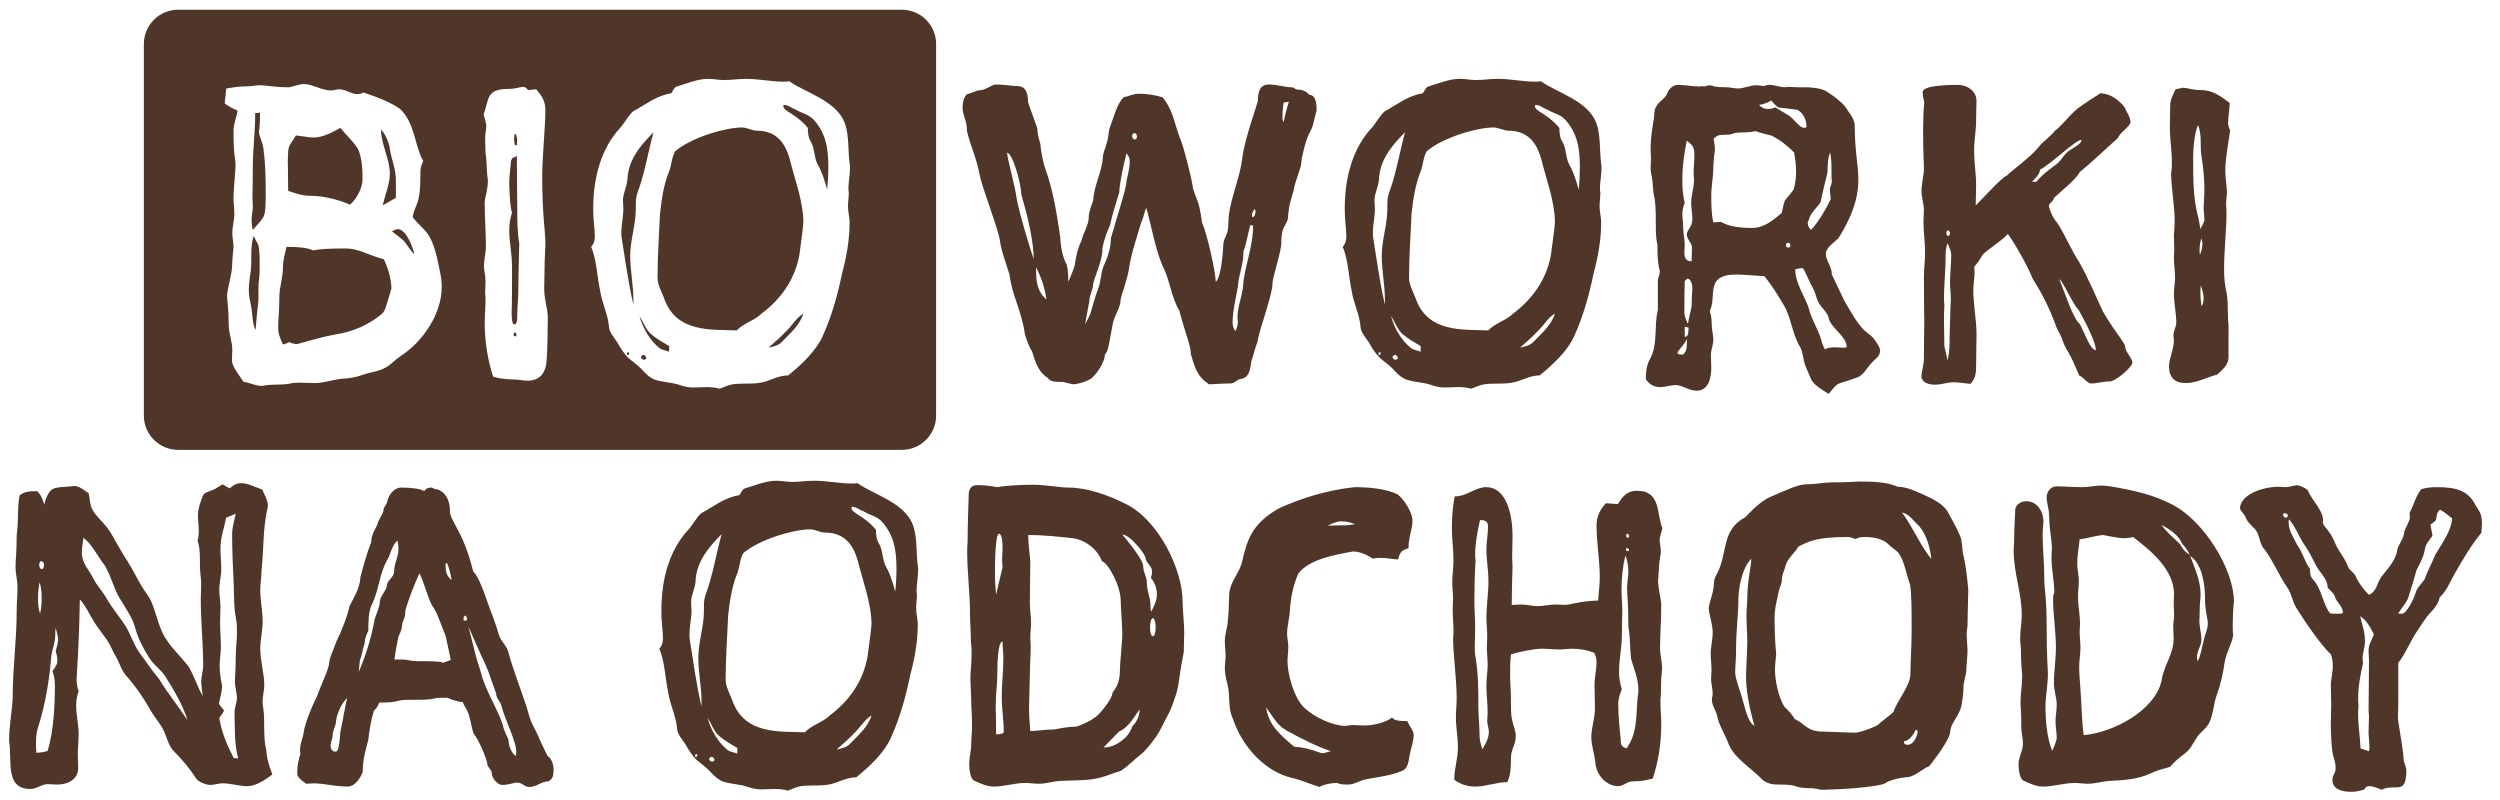 <?xml version="1.0" encoding="UTF-8"?>
<svg xmlns="http://www.w3.org/2000/svg" xmlns:xlink="http://www.w3.org/1999/xlink" width="500" zoomAndPan="magnify" viewBox="0 0 375 120" height="160" preserveAspectRatio="xMidYMid meet" version="1.0">
  <defs>
    <clipPath id="14af75461c">
      <path d="M 1.066 72 L 373 72 L 373 119 L 1.066 119 Z M 1.066 72 " clip-rule="nonzero"></path>
    </clipPath>
  </defs>
  <path fill="#503629" d="M 140.418 62.336 L 140.418 6.602 C 140.418 3.762 138.117 1.457 135.273 1.457 L 26.723 1.457 C 23.883 1.457 21.578 3.762 21.578 6.602 L 21.578 62.336 C 21.578 65.176 23.883 67.48 26.723 67.48 L 135.273 67.48 C 138.117 67.48 140.418 65.176 140.418 62.336 M 66.258 43.055 C 66.258 47.035 63.484 51.254 59.988 53.484 C 59.262 53.965 58.719 54.629 57.875 55.113 C 56.73 55.773 55.465 55.836 54.32 56.254 C 53.355 56.617 52.391 56.742 51.426 56.797 C 49.98 56.918 48.652 57.465 47.148 57.465 C 46.484 57.465 45.758 57.402 45.035 57.402 C 44.613 57.402 44.254 57.402 43.832 57.465 C 42.445 57.824 41.059 57.582 39.672 57.824 C 39.492 57.883 39.371 57.883 39.25 57.883 C 38.281 57.883 37.5 57.402 36.535 57.281 C 35.875 56.254 34.789 54.992 34.789 54.023 C 34.789 53.484 34.848 53.004 34.848 52.52 C 34.848 51.191 34.305 50.051 34.305 48.598 C 34.305 46.25 34.062 45.285 34.062 44.199 C 34.062 43.836 34.789 40.703 34.789 40.34 C 34.789 40.039 34.91 38.047 35.031 37.086 C 35.031 36.363 34.848 35.637 34.848 34.914 C 34.848 34.012 35.152 33.047 35.152 32.141 C 35.152 31.355 35.031 30.578 35.031 29.793 C 35.031 27.922 35.332 26.117 35.332 24.547 C 35.332 24.367 35.27 24.184 35.27 24.004 C 35.031 22.496 35.031 20.988 35.031 19.602 C 35.031 18.52 35.512 17.555 35.633 16.59 C 34.969 16.289 34.305 15.984 33.703 15.504 L 33.945 13.273 C 34.789 13.152 35.633 12.973 36.414 12.973 C 37.742 12.973 38.344 12.789 38.945 12.789 C 39.973 12.789 41.121 13.094 43.352 13.094 C 44.074 12.973 44.855 12.609 45.582 12.609 C 46.844 12.609 48.293 13.574 49.676 13.574 C 50.039 13.574 50.461 13.395 50.883 13.395 C 51.852 13.395 52.691 14.117 53.598 14.117 C 53.895 14.117 54.199 14.059 54.5 13.875 C 56.367 14.48 58.301 15.203 59.867 16.23 C 62.219 18.156 62.219 22.074 63.484 24.125 C 63.305 24.609 63.062 25.09 63.062 25.633 C 63.062 27.801 63.004 28.887 62.762 29.91 C 62.52 30.875 61.977 31.66 61.918 32.625 C 62.52 33.348 63.242 34.012 63.844 34.676 C 64.75 35.762 65.168 37.145 65.535 38.594 C 65.836 40.039 66.258 41.488 66.258 43.055 M 81.629 43.297 C 81.629 44.984 82.172 46.309 82.172 47.637 C 82.172 48.961 82.109 52.82 81.988 54.086 C 81.871 56.012 80.902 57.102 79.156 57.102 C 78.371 57.102 77.832 56.918 76.988 56.918 L 75.84 56.859 C 75.18 56.797 74.574 56.68 73.973 56.496 C 73.129 53.906 72.707 51.191 72.707 48.359 C 72.707 47.273 72.828 46.191 72.828 45.102 C 72.828 44.742 72.828 44.379 72.77 43.961 C 72.77 43.414 72.828 42.812 72.828 42.211 C 72.828 41.969 72.77 41.668 72.77 41.367 C 72.707 40.883 72.586 40.34 72.586 39.859 C 72.586 39.016 72.887 37.93 72.887 36.906 C 72.887 34.914 72.707 32.984 72.707 30.336 C 72.77 29.43 73.188 28.465 73.188 27.016 C 72.949 25.633 73.066 24.246 72.828 22.98 C 72.828 22.797 72.77 20.809 72.77 20.691 C 72.77 20.023 72.949 19.363 72.949 18.758 C 72.828 18.215 72.707 17.676 72.527 17.133 C 73.426 15.082 72.707 13.332 76.324 13.332 C 77.41 13.332 78.008 13.031 78.434 13.031 C 78.738 13.031 78.918 13.152 79.219 13.512 L 80.422 13.395 C 81.148 14.238 81.809 15.082 81.809 16.469 C 81.809 18.941 81.328 23.762 81.328 26.293 C 81.328 32.324 81.809 34.797 81.809 36.363 C 81.809 37.566 81.688 38.715 81.688 39.918 C 81.688 41.062 81.629 42.211 81.629 43.297 M 127.504 24.969 C 127.504 26.355 127.262 27.32 127.262 28.285 C 127.262 28.465 127.262 28.707 127.32 28.887 C 127.32 29.609 127.199 30.273 127.199 30.938 C 127.199 31.781 127.441 32.566 127.441 33.348 C 127.441 36 126.961 38.594 126.301 41.062 C 125.637 44.262 124.793 47.332 123.406 50.41 C 122.379 52.699 120.148 54.75 118.223 56.316 C 117.074 56.316 116.047 56.797 115.027 57.16 C 113.336 57.762 111.586 57.402 109.902 57.645 C 109.234 57.762 108.574 58.066 107.973 58.305 C 107.309 58.125 106.645 58.066 105.984 58.066 C 105.379 58.066 104.773 58.125 103.934 58.125 C 103.211 58.125 102.488 57.945 101.824 57.703 C 100.676 57.344 99.473 57.344 98.324 56.98 C 97.422 56.68 96.758 55.957 96.156 55.289 C 95.492 54.629 94.832 54.207 94.23 53.664 C 93.566 53.004 93.082 52.219 92.602 51.375 C 92.121 50.59 91.336 49.867 91.336 48.84 C 91.152 47.035 90.25 45.344 90.008 43.535 C 89.523 41.305 89.523 39.074 88.68 37.027 C 89.043 36.602 89.223 36.18 89.223 35.457 C 89.223 34.312 88.984 33.105 88.984 31.418 C 88.984 29.367 89.105 23.402 93.023 19.184 C 93.684 18.457 94.168 17.434 94.953 16.711 C 96.879 15.688 98.387 14.359 100.676 14 C 100.98 13.633 101.098 13.094 101.523 12.973 C 102.969 12.551 104.656 11.828 106.223 11.828 C 107.004 11.828 107.852 12.008 108.637 12.008 C 109.719 12.008 110.805 11.828 111.891 11.828 C 113.816 11.828 115.629 12.25 117.496 12.25 C 117.797 12.25 118.102 12.25 118.398 12.188 C 120.75 13.875 125.453 15.082 126.719 18.457 C 127.441 20.508 127.145 22.797 127.504 24.969 M 124.07 28.465 C 124.188 27.32 124.25 26.172 124.25 25.027 C 124.25 22.434 123.949 19.965 121.957 17.855 C 121.238 17.133 120.148 16.953 119.305 16.41 C 118.703 16.23 118.277 15.742 117.617 15.742 C 117.559 15.742 117.496 15.742 117.496 15.863 C 117.496 16.77 119.246 16.891 121.176 19.184 C 121.176 19.906 121.238 20.691 121.656 21.293 C 122.258 22.379 122.078 23.645 122.684 24.727 C 123.348 25.875 123.707 27.137 124.07 28.465 M 118.465 23.887 C 117.859 21.711 116.656 19.602 113.52 19.602 C 112.797 19.602 112.074 19.121 111.289 19.121 C 108.875 19.121 103.812 20.566 101.281 22.676 C 100.738 23.645 100.738 24.727 100.375 25.691 C 99.531 27.742 99.23 29.973 98.992 32.141 C 98.867 35.336 98.629 38.41 98.629 41.605 C 98.629 42.754 99.23 43.719 99.594 44.684 C 101.402 50.051 106.949 49.383 110.504 49.562 C 111.586 48.422 113.156 48.117 114.242 47.035 C 117.074 44.922 119.246 41.969 119.91 38.23 C 120.09 36.664 120.391 34.977 120.508 33.289 C 120.453 30.094 119.246 27.016 118.465 23.887 M 95.613 28.945 C 96.699 26.055 97.184 22.918 98.027 19.844 C 95.914 21.953 94.23 24.062 94.109 26.957 C 94.047 27.984 93.445 29.008 93.445 30.031 C 93.445 30.453 93.504 30.938 93.504 31.301 C 93.504 32.504 93.203 33.648 93.203 34.855 C 93.203 35.156 93.203 35.457 93.262 35.762 C 93.805 39.137 94.23 42.328 95.012 45.707 L 95.012 44.984 C 95.012 42.754 94.531 40.582 94.531 38.41 C 94.531 36.363 95.133 34.434 95.312 32.445 C 95.371 31.961 95.371 31.477 95.371 30.938 C 95.371 30.273 95.371 29.609 95.613 28.945 M 94.23 52.82 L 94.047 52.941 L 94.047 53.184 L 94.23 53.301 L 94.406 52.941 Z M 97.723 50.168 C 96.879 49.504 96.516 48.301 95.914 47.395 C 96.461 49.32 97.484 51.07 98.992 52.281 C 99.414 52.52 99.895 52.578 100.375 52.762 L 100.375 51.914 C 99.473 51.375 98.566 50.891 97.723 50.168 M 96.156 53.605 C 96.156 53.781 96.398 53.965 96.637 53.965 C 96.699 53.965 96.82 53.906 96.879 53.844 C 96.941 53.781 96.941 53.727 96.941 53.664 C 96.941 53.484 96.699 53.242 96.516 53.242 C 96.398 53.242 96.156 53.363 96.156 53.605 M 118.102 49.504 C 117.195 50.469 116.234 51.312 115.266 52.156 C 115.992 51.977 116.777 51.855 117.316 51.254 C 118.52 49.988 119.973 48.781 120.508 47.035 C 119.488 47.637 118.887 48.723 118.102 49.504 M 77.77 42.09 C 77.77 40.281 77.887 37.629 77.887 36.484 C 77.59 34.914 77.59 32.809 77.59 31.117 C 77.59 29.852 77.527 26.777 77.527 23.402 L 76.867 23.703 C 76.746 23.887 76.625 24.125 76.625 24.426 C 76.441 26.172 76.387 26.84 76.387 27.441 C 76.387 28.164 76.508 31.238 76.805 31.902 C 76.508 32.809 76.387 33.707 76.387 34.555 C 76.387 36.363 76.805 38.109 76.805 39.918 C 76.805 42.148 76.805 46.008 76.746 46.793 C 76.746 48.117 76.867 48.66 77.168 48.66 C 77.59 48.66 77.59 47.875 77.59 47.035 C 77.59 46.008 77.77 44.984 77.77 42.09 M 77.527 21.773 L 77.59 20.93 L 77.41 20.148 L 77.168 20.148 L 77.105 20.93 L 77.227 21.773 Z M 77.047 50.348 L 77.289 50.469 C 77.41 50.469 77.469 50.348 77.469 50.227 C 77.469 50.051 77.348 49.867 77.227 49.867 C 77.047 49.867 77.047 50.051 77.047 50.348 M 60.773 36.363 C 61.191 36.965 61.676 37.688 62.156 38.168 C 61.977 37.207 60.949 34.371 59.688 34.371 C 59.383 34.371 59.023 34.613 58.781 34.676 C 59.445 35.277 60.227 35.699 60.773 36.363 M 57.395 30.816 L 59.383 29.672 L 59.383 27.137 C 59.383 25.148 58.719 24.062 58.477 22.316 C 58.359 21.352 57.758 20.023 57.152 19.426 C 57.152 21.656 58.477 23.824 58.477 26.055 C 58.477 27.5 57.758 29.309 57.395 30.816 M 57.578 38.895 C 55.105 38.23 53.84 37.27 51.852 37.27 C 49.859 37.27 47.934 37.324 47.027 37.566 C 46 37.145 44.918 37.027 42.984 37.027 C 42.742 38.047 42.445 39.074 42.445 40.098 C 42.445 41.668 41.902 43.055 41.902 44.559 C 41.902 46.914 41.723 47.938 41.723 49.023 C 41.723 49.988 41.902 50.469 42.445 51.676 C 42.742 51.613 43.047 51.496 43.41 51.312 C 43.711 51.496 44.254 51.613 44.492 51.613 C 44.797 51.613 47.203 50.773 50.281 50.168 C 52.934 49.805 55.406 48.66 57.273 47.09 C 57.812 46.609 57.875 45.887 58.117 45.285 L 58.719 43.234 C 58.66 41.73 58.238 40.281 57.578 38.895 M 52.512 30.695 C 53.355 29.973 54.379 28.348 54.379 26.895 C 54.379 25.391 54.32 23.762 53.719 22.379 C 52.996 21.172 51.906 20.266 51.066 19.184 C 49.621 19.965 48.352 20.629 47.027 20.629 C 46.184 20.629 45.277 20.387 44.375 20.324 C 43.953 21.109 43.227 21.832 43.227 22.676 C 43.227 22.918 43.168 23.703 43.168 24.062 C 43.168 25.211 43.227 26.293 43.227 28.645 C 44.254 28.945 45.277 29.367 46.422 29.367 C 48.535 29.367 50.645 29.91 52.512 30.695 M 39.43 32.684 C 39.793 32.082 39.852 31.355 39.852 29.246 C 39.852 27.078 39.852 24.848 39.551 22.676 C 39.551 21.711 39.012 20.809 38.828 19.844 C 38.945 19.121 39.012 18.277 39.012 16.891 C 38.828 16.953 38.469 16.953 38.281 16.953 C 38.281 19.785 37.922 22.496 37.922 25.027 C 37.922 28.164 37.863 28.887 37.863 29.551 C 37.863 30.031 37.922 30.516 37.922 30.996 C 37.922 31.66 37.742 32.324 37.742 32.984 C 37.742 33.531 37.801 34.012 37.922 34.492 C 38.402 33.891 39.012 33.348 39.43 32.684 M 38.043 35.398 C 37.5 37.027 37.801 38.832 37.621 40.582 C 37.5 41.547 37.32 42.453 37.32 43.414 C 37.32 44.379 37.5 45.164 37.684 46.066 C 37.922 47.215 37.801 48.422 38.344 49.504 C 38.523 46.914 38.766 45.344 38.766 44.922 C 38.766 42.871 38.766 42.512 38.828 42.148 C 38.945 41.367 38.945 40.582 38.945 39.797 C 38.945 38.715 38.945 37.508 38.766 36.785 Z M 38.043 35.398 " fill-opacity="1" fill-rule="nonzero"></path>
  <g clip-path="url(#14af75461c)">
    <path fill="#503629" d="M 37.113 117.926 C 38.379 117.926 39.824 116.961 40.852 116.176 C 40.422 115.031 40.004 113.766 39.945 112.559 C 39.398 110.328 39.824 108.219 39.461 105.988 C 39.398 105.746 39.398 105.445 39.398 105.207 C 39.398 104.359 39.641 103.516 39.641 102.793 C 39.641 100.984 39.039 99.117 39.039 97.309 C 39.039 95.98 39.398 94.594 39.398 93.207 C 39.398 91.641 39.039 90.074 39.039 88.504 C 39.039 87.602 39.219 86.637 39.219 85.672 C 39.582 82.48 39.398 79.164 40.184 75.969 C 40.184 74.941 39.641 74.219 39.344 73.434 C 38.258 73.074 37.23 72.473 36.148 72.473 C 35.484 72.473 35 72.77 34.457 73.258 L 33.375 72.652 C 32.828 72.953 32.348 73.375 31.742 73.555 C 31.262 73.797 30.598 73.859 30.422 74.398 C 30.055 75.305 29.695 76.328 29.695 77.234 C 29.695 78.016 29.816 78.859 29.816 79.703 C 29.816 80.188 29.754 80.672 29.637 81.09 C 30.176 82.66 29.875 84.285 30.055 86.035 C 30.117 86.578 30.176 87.059 30.176 87.539 C 30.176 88.324 30.117 89.109 30.117 89.895 C 30.117 93.207 30.477 96.523 30.477 99.84 C 30.477 100.625 30.176 101.469 30.176 102.312 C 30.238 103.035 30.297 103.758 30.422 104.422 C 29.512 102.855 28.973 100.926 28.129 99.777 C 27.039 98.395 25.656 97.129 24.754 95.621 C 23.484 93.508 23.305 90.797 22.039 89.109 C 21.375 88.207 20.832 87.242 20.293 86.215 C 19.629 84.891 18.723 83.625 17.941 82.238 C 17.336 81.273 16.855 80.188 16.129 79.223 C 15.41 78.258 14.441 77.473 13.902 76.508 C 13.48 75.785 13.48 74.82 13.297 73.98 C 12.633 73.555 11.91 72.891 11.129 72.891 C 10.043 73.074 8.293 72.953 7.691 73.496 C 7.152 73.98 6.668 75.242 6.668 75.727 C 6.426 75.062 6.184 74.219 5.582 73.676 C 4.734 73.676 3.59 73.676 2.93 74.34 C 2.57 76.266 2.809 78.258 2.504 80.25 C 2.504 82.902 2.328 84.043 2.328 85.07 C 2.328 86.035 2.625 87.059 2.625 88.023 C 2.625 89.23 2.504 90.438 2.504 91.641 C 2.504 96.164 1.902 99.961 1.902 104.723 C 1.785 106.836 1.363 108.945 1.363 111.113 C 1.844 114.129 0.699 118.348 4.559 118.348 C 5.52 118.348 6.246 117.621 7.152 117.621 C 7.629 117.621 8.117 117.684 8.535 117.684 C 10.164 117.684 11.73 116.961 11.73 115.152 C 11.73 114.488 11.672 113.887 11.672 113.223 C 11.672 112.199 11.793 111.172 11.793 110.148 C 11.793 108.699 11.426 107.254 11.426 105.809 C 11.426 105.086 11.547 104.359 11.793 103.699 C 11.613 103.156 11.492 102.555 11.492 102.008 C 11.492 101.047 11.852 97.609 11.973 89.895 C 12.938 90.977 13.418 92.184 14.141 93.332 C 14.684 94.176 15.352 95.016 15.953 95.863 C 16.551 96.703 16.855 97.609 17.398 98.516 C 17.941 99.418 18.184 100.562 19.023 101.469 C 20.414 103.035 21.555 104.723 22.578 106.531 C 23.184 107.617 24.027 108.52 24.57 109.605 C 25.051 110.691 25.293 111.898 26.137 112.742 C 27.344 113.945 28.43 115.27 29.391 116.719 C 29.695 117.32 31.023 117.742 31.5 117.742 C 32.164 117.742 32.77 117.5 33.375 117.5 C 34.637 117.5 35.906 117.926 37.113 117.926 M 35.059 113.707 C 34.035 111.715 33.254 109.906 32.891 107.676 C 33.133 107.316 33.434 107.016 33.609 106.59 L 32.828 105.566 C 33.012 104.605 33.312 103.758 33.312 102.793 C 33.312 102.734 33.254 102.672 33.254 102.613 C 33.07 101.648 32.949 100.746 32.949 99.84 C 32.949 98.934 33.133 97.969 33.133 97.066 C 33.133 95.801 33.012 94.535 33.012 93.27 C 33.012 92.547 33.07 91.762 33.07 91.039 C 33.07 90.195 32.891 89.352 32.891 88.445 C 32.891 87.422 33.191 86.395 33.191 85.371 C 33.191 84.41 33.07 83.383 33.07 82.418 C 33.07 80.488 33.609 79.344 33.918 77.656 C 34.336 77.473 34.883 77.293 35.363 77.051 C 35.121 78.137 34.82 79.102 34.82 80.188 C 34.82 82.66 34.938 85.254 35.059 87.723 C 35.121 89.41 35.059 91.16 35.422 92.906 C 35.543 93.633 35.543 94.293 35.543 95.016 C 35.543 96.164 35.363 97.246 35.363 98.395 C 35.363 100.441 35.242 101.348 35.242 102.25 C 35.242 103.098 35.543 104 35.543 104.66 C 35.543 105.387 35.18 106.109 35.18 106.836 C 35.242 109.121 35.121 111.477 35.723 113.766 Z M 24.809 101.469 C 26.078 103.516 27.406 105.688 28.129 108.039 C 26.742 105.93 25.113 103.938 23.848 101.828 C 22.766 100.562 21.98 99.297 21.012 98.031 C 20.109 96.824 19.688 95.379 18.965 94.113 C 17.996 92.547 16.793 91.223 15.887 89.594 C 15.289 88.566 14.441 87.723 13.961 86.699 C 13.297 85.371 12.273 84.527 12.273 82.84 C 12.273 82.117 12.453 81.395 12.512 80.672 C 13.777 81.574 14.625 83.441 15.766 84.891 C 16.672 86.457 17.039 88.207 17.941 89.715 C 19.023 91.52 19.871 92.668 20.293 94.23 C 20.652 95.684 21.555 97.367 22.402 98.695 C 23.062 99.777 24.148 100.441 24.809 101.469 M 8.535 99.598 C 8.355 99.961 8.117 100.324 7.871 100.684 C 8.117 101.348 8.234 102.07 8.234 102.793 C 8.234 105.746 8.051 109.668 7.152 112.621 C 6.605 112.859 6.004 112.859 5.461 112.922 C 5.398 112.438 5.398 111.957 5.398 111.414 C 5.398 110.691 5.461 109.969 5.645 109.305 C 6.789 105.809 7.391 102.07 7.691 98.516 C 7.812 97.367 8.293 96.406 8.293 95.258 C 8.293 94.898 8.293 94.535 8.355 94.176 C 8.477 94.777 8.719 95.379 8.719 95.98 C 8.719 96.223 8.535 97.129 8.355 97.609 C 8.477 98.094 8.598 98.574 8.598 98.996 C 8.598 99.238 8.598 99.418 8.535 99.598 M 5.941 87.363 C 6.246 88.266 6.246 89.23 6.246 90.133 C 6.246 90.734 6.125 91.641 6.004 92 C 5.82 91.582 5.703 90.617 5.703 89.895 C 5.703 89.047 5.762 88.207 5.941 87.363 M 6.125 84.164 C 6.367 84.227 6.605 84.285 6.605 84.711 C 6.605 85.133 6.426 85.254 6.367 85.371 C 6.125 85.371 5.887 85.254 5.887 84.711 C 5.887 84.41 6.004 84.285 6.125 84.164 M 60.02 73.133 C 58.934 73.312 58.266 74.277 58.031 75.426 C 57.965 75.664 57.547 76.148 57.547 76.387 C 57.547 77.051 56.703 77.957 56.582 78.742 C 56.16 79.523 55.68 80.43 55.68 81.332 C 55.016 83.02 54.535 84.77 54.047 86.637 C 54.047 88.145 52.902 89.953 52.422 90.918 C 52.18 92.242 51.273 94.594 50.434 96.285 C 50.074 97.426 49.406 98.516 49.344 99.719 C 48.922 101.348 48.082 102.855 47.543 104.48 C 46.691 106.109 45.73 108.578 45.551 109.848 C 45.43 110.75 45.008 111.594 45.008 112.379 C 45.008 112.742 45.008 112.922 45.066 113.102 C 44.828 113.824 44.586 114.547 44.586 116.238 C 44.766 116.719 45.367 117.141 45.91 117.562 C 46.332 117.562 46.691 117.5 47.113 117.5 C 47.418 117.5 47.844 117.562 48.141 117.562 C 49.469 117.742 50.914 117.988 52.121 117.988 C 53.207 117.988 53.988 116.84 54.41 115.812 C 54.41 113.766 54.895 112.379 55.254 110.93 C 55.375 109.668 55.68 107.855 56.098 106.59 C 56.465 106.289 56.703 105.867 56.883 105.387 C 58.266 105.387 59.113 105.328 59.898 105.086 C 60.379 104.965 61.344 104.965 62.371 104.965 C 63.395 104.965 64.414 104.965 65.082 104.785 C 65.387 104.66 66.59 104.66 67.07 104.66 C 68.035 105.086 68.875 105.266 69.418 105.328 C 69.543 105.625 69.66 105.93 69.848 106.168 C 70.566 107.316 70.629 108.883 71.051 110.086 C 71.711 110.691 73.098 114.008 73.098 114.609 C 73.098 115.09 73.762 115.453 73.762 115.938 C 73.762 116.777 74.664 117.742 75.328 117.742 C 76.293 117.742 77.137 117.383 77.5 117.383 C 78.465 117.383 78.523 118.043 79.43 118.043 C 80.516 118.043 81.176 117.203 82.262 117.203 C 82.926 116.84 83.043 116.297 83.043 115.453 C 83.043 114.488 82.566 113.582 82.141 113.402 C 81.781 112.742 81.539 112.137 81.176 111.414 C 80.812 110.57 80.391 109.605 79.91 108.762 C 79.43 107.855 79.246 106.773 78.891 105.746 C 78.039 103.156 77.016 100.625 76.293 97.969 C 76.172 97.008 75.027 96.102 74.785 95.078 C 74.547 94.176 74.188 93.27 73.879 92.363 C 73.098 90.438 72.078 86.762 70.988 85.734 C 69.418 79.402 67.492 78.258 67.492 76.629 C 67.492 74.34 66.105 73.375 65.32 73.375 C 65.02 73.375 65.02 73.133 64.656 73.133 C 64.238 73.133 63.816 73.312 63.633 73.676 C 63.09 73.312 61.766 73.133 60.02 73.133 M 59.777 95.438 C 60.141 94.777 60.32 94.176 60.32 93.691 C 60.32 93.207 60.805 92.906 60.805 91.52 C 61.465 89.41 61.945 88.207 62.91 85.977 C 63.512 87.121 64.117 89.41 64.723 90.676 C 65.742 92.062 66.105 93.75 66.832 95.316 C 67.07 96.285 67.312 97.668 67.617 98.996 L 66.469 99.418 C 66.105 99.176 64.656 99.176 62.672 99.176 C 61.766 99.176 60.926 98.934 60.562 98.934 L 59.172 98.934 C 59.234 98.152 59.656 95.98 59.777 95.438 M 70.266 93.992 L 72.133 98.211 C 72.676 99.359 73.336 100.746 73.699 102.008 L 74.43 104.059 C 74.43 104.785 75.09 105.207 75.207 105.867 C 75.809 108.16 77.438 111.172 77.438 112.742 C 77.438 112.98 77.438 113.16 77.379 113.402 C 76.715 112.98 76.293 111.836 76.293 111.113 C 76.109 110.328 75.566 109.668 75.449 108.82 C 74.609 106.23 72.797 103.578 72.133 100.867 C 71.891 100.145 71.711 99.418 71.473 98.754 Z M 67.738 87 C 66.953 86.457 66.832 85.613 66.832 84.711 C 66.832 84.586 66.832 84.469 67.07 84.469 C 67.375 85.254 67.617 86.156 67.738 87 M 69.543 92.547 L 69.848 92.305 L 70.086 92.785 L 69.969 93.086 L 69.543 93.086 Z M 53.988 98.996 C 54.473 97.789 54.293 97.609 54.711 96.461 C 54.711 95.684 55.016 95.137 55.254 94.594 C 55.254 93.207 55.254 91.762 55.801 90.617 C 56.883 88.445 56.883 86.035 58.148 83.863 C 58.574 83.262 58.695 81.934 59.594 81.09 C 59.715 81.332 59.777 82.117 59.777 82.355 C 59.777 83.504 59.113 84.527 59.113 85.793 C 59.113 86.516 58.031 87.121 58.031 87.844 C 58.031 88.445 57.062 89.41 57.004 90.074 C 56.941 91.402 56.277 92.242 56.098 93.391 C 55.68 95.738 54.773 98.574 53.805 100.805 Z M 52.121 104.66 C 51.879 105.145 51.699 106.773 51.52 107.316 C 51.52 107.977 51.031 109.184 50.977 110.691 C 50.914 111.414 50.793 112.742 50.371 112.742 C 49.773 112.742 49.586 112.316 49.586 111.715 C 49.586 111.477 49.891 110.691 49.891 110.449 C 49.891 109.547 50.191 109.305 50.371 108.52 C 50.371 107.676 50.977 105.688 52.121 104.66 M 137.543 89.172 C 137.484 88.992 137.484 88.746 137.484 88.566 C 137.484 87.602 137.723 86.637 137.723 85.254 C 137.363 83.078 137.664 80.789 136.938 78.742 C 135.676 75.363 130.973 74.156 128.621 72.473 C 128.32 72.527 128.016 72.527 127.719 72.527 C 125.852 72.527 124.039 72.109 122.109 72.109 C 121.027 72.109 119.941 72.289 118.852 72.289 C 118.07 72.289 117.227 72.109 116.445 72.109 C 114.879 72.109 113.188 72.832 111.742 73.258 C 111.32 73.375 111.199 73.918 110.898 74.277 C 108.605 74.641 107.102 75.969 105.172 76.992 C 104.387 77.719 103.906 78.742 103.238 79.465 C 99.32 83.684 99.203 89.652 99.203 91.703 C 99.203 93.391 99.445 94.594 99.445 95.738 C 99.445 96.461 99.266 96.887 98.898 97.309 C 99.746 99.359 99.746 101.59 100.227 103.82 C 100.469 105.625 101.371 107.316 101.551 109.121 C 101.551 110.148 102.336 110.871 102.82 111.656 C 103.305 112.5 103.781 113.281 104.445 113.945 C 105.055 114.488 105.711 114.91 106.375 115.574 C 106.98 116.238 107.645 116.961 108.547 117.262 C 109.691 117.621 110.898 117.621 112.043 117.988 C 112.703 118.227 113.43 118.406 114.152 118.406 C 114.996 118.406 115.602 118.348 116.203 118.348 C 116.863 118.348 117.527 118.406 118.191 118.59 C 118.797 118.348 119.457 118.043 120.121 117.926 C 121.809 117.684 123.555 118.043 125.246 117.441 C 126.27 117.082 127.297 116.598 128.441 116.598 C 130.367 115.031 132.598 112.98 133.625 110.691 C 135.012 107.617 135.855 104.543 136.52 101.348 C 137.18 98.875 137.664 96.285 137.664 93.633 C 137.664 92.848 137.422 92.062 137.422 91.223 C 137.422 90.555 137.543 89.895 137.543 89.172 M 104.445 113.582 L 104.266 113.465 L 104.266 113.223 L 104.445 113.102 L 104.629 113.223 Z M 105.535 92.727 C 105.352 94.715 104.75 96.645 104.75 98.695 C 104.75 100.867 105.23 103.035 105.23 105.266 L 105.23 105.988 C 104.445 102.613 104.023 99.418 103.48 96.043 C 103.426 95.738 103.426 95.438 103.426 95.137 C 103.426 93.934 103.727 92.785 103.727 91.582 C 103.727 91.223 103.664 90.734 103.664 90.316 C 103.664 89.289 104.266 88.266 104.328 87.242 C 104.445 84.348 106.137 82.238 108.242 80.125 C 107.402 83.203 106.914 86.336 105.832 89.23 C 105.59 89.895 105.59 90.555 105.59 91.223 C 105.59 91.762 105.59 92.242 105.535 92.727 M 107.102 114.129 C 107.039 114.188 106.914 114.25 106.859 114.25 C 106.617 114.25 106.375 114.066 106.375 113.887 C 106.375 113.645 106.617 113.527 106.738 113.527 C 106.914 113.527 107.16 113.766 107.16 113.945 C 107.16 114.008 107.16 114.066 107.102 114.129 M 110.598 113.039 C 110.117 112.859 109.633 112.801 109.211 112.559 C 107.699 111.352 106.676 109.605 106.137 107.676 C 106.738 108.578 107.102 109.789 107.941 110.449 C 108.789 111.172 109.691 111.656 110.598 112.199 Z M 127.539 111.535 C 126.992 112.137 126.211 112.258 125.488 112.438 C 126.449 111.594 127.414 110.75 128.32 109.789 C 129.102 109.004 129.707 107.918 130.73 107.316 C 130.191 109.066 128.742 110.27 127.539 111.535 M 121.508 79.402 C 122.293 79.402 123.016 79.887 123.738 79.887 C 126.871 79.887 128.082 81.996 128.68 84.164 C 129.465 87.301 130.672 90.375 130.73 93.57 C 130.609 95.258 130.312 96.945 130.125 98.516 C 129.465 102.25 127.297 105.207 124.461 107.316 C 123.379 108.398 121.809 108.699 120.723 109.848 C 117.164 109.668 111.621 110.328 109.812 104.965 C 109.453 104 108.848 103.035 108.848 101.887 C 108.848 98.695 109.09 95.621 109.211 92.426 C 109.453 90.254 109.754 88.023 110.598 85.977 C 110.957 85.012 110.957 83.926 111.5 82.961 C 114.031 80.848 119.094 79.402 121.508 79.402 M 134.469 85.309 C 134.469 86.457 134.41 87.602 134.289 88.746 C 133.926 87.422 133.562 86.156 132.902 85.012 C 132.301 83.926 132.477 82.66 131.875 81.574 C 131.453 80.973 131.395 80.188 131.395 79.465 C 129.465 77.172 127.719 77.051 127.719 76.148 C 127.719 76.027 127.773 76.027 127.84 76.027 C 128.5 76.027 128.922 76.508 129.527 76.691 C 130.367 77.234 131.453 77.414 132.18 78.137 C 134.168 80.25 134.469 82.719 134.469 85.309 M 149.059 117.988 C 150.625 117.988 152.195 117.441 153.82 117.441 C 154.426 117.441 155.145 117.562 155.809 117.562 C 156.891 117.562 157.918 117.203 159.004 117.141 C 161.234 117.02 163.348 117.141 165.215 116.598 C 166.055 116.359 167.086 115.938 168.105 115.637 C 169.254 114.91 170.156 113.887 171.059 113.223 C 171.844 112.621 172.809 111.352 173.41 110.512 C 173.895 109.789 174.137 109.305 174.555 108.461 C 175.219 107.133 175.461 106.836 175.945 105.508 C 176.543 103.879 176.664 103.395 176.906 101.707 C 177.086 100.324 177.328 99.055 177.57 97.789 C 177.57 97.188 177.633 95.379 177.633 94.777 C 177.633 93.633 177.391 91.34 177.391 90.254 C 177.391 85.434 173.832 78.137 169.012 75.664 C 166.176 74.219 163.039 73.133 160.211 73.133 C 159.121 73.133 156.656 72.711 154.965 72.711 C 153.398 72.711 150.684 72.832 149.602 73.074 C 147.969 72.77 147.129 72.77 146.586 72.77 C 145.801 72.77 145.438 73.195 145.316 73.918 C 145.262 75.363 145.141 79.223 145.141 81.395 C 145.078 81.812 145.078 82.297 145.078 82.719 C 145.078 85.914 145.504 88.992 145.504 92.184 C 145.504 93.391 145.621 94.594 145.621 95.801 C 145.621 96.406 145.738 97.008 145.738 97.668 C 145.738 99.898 145.559 100.684 145.559 101.469 C 145.559 102.734 145.684 104.059 145.684 105.328 C 145.684 106.109 145.801 106.891 145.801 109.121 C 145.801 109.906 145.684 110.75 145.684 111.535 C 145.684 112.621 145.383 113.582 145.383 114.609 C 145.383 115.453 145.559 116.961 146.223 117.141 C 147.129 117.562 148.09 117.988 149.059 117.988 M 161.297 109.004 C 160.211 109.004 159.121 109.246 158.039 109.426 C 156.836 109.426 155.75 109.605 154.543 109.668 C 154.426 108.461 154.359 107.195 154.359 105.988 C 154.359 105.086 154.426 104.238 154.426 103.336 C 154.426 102.555 154.48 101.828 154.48 101.047 C 154.48 99.656 154.605 98.332 154.605 97.008 C 154.605 96.586 154.543 96.164 154.543 95.738 C 154.543 94.957 154.66 94.176 154.66 93.391 C 154.66 92.426 154.48 91.461 154.48 90.496 C 154.48 89.41 154.543 85.371 154.543 84.285 C 154.543 83.504 154.238 82.055 154.238 80.25 C 156.414 80.25 158.766 80.488 160.875 80.73 C 162.625 80.91 164.609 82.297 165.27 84.164 C 166.176 84.41 168.105 87.781 168.105 90.133 C 168.105 90.734 168.348 94.355 168.348 94.957 C 168.348 96.344 167.988 99.418 167.988 100.504 C 167.988 103.098 166.84 103.637 166.84 104.059 C 166.84 104.785 164.793 107.438 164.133 107.676 C 163.582 108.16 161.715 109.004 161.297 109.004 M 149.418 110.148 C 149.418 108.219 149.359 106.953 149.359 105.809 C 149.359 104.18 149.602 102.613 149.602 100.926 C 149.602 99.84 149.656 96.223 150.383 96.223 C 150.383 97.066 150.504 97.969 150.504 98.754 C 150.504 100.684 150.262 102.555 150.262 104.48 C 150.262 106.289 150.562 108.039 150.562 109.789 C 150.562 110.027 150.082 110.148 149.418 110.148 M 149.418 89.172 C 149.359 88.207 149.242 87.484 149.242 86.457 C 149.242 84.164 149.297 80.066 149.844 80.066 C 150.32 80.066 150.383 81.395 150.383 82.297 C 150.383 82.781 150.32 83.262 150.32 83.684 C 150.32 84.164 150.32 84.586 150.383 85.07 Z M 168.828 110.629 C 168.164 111.234 167.023 112.137 165.512 112.137 L 167.863 109.727 C 169.312 109.121 170.219 107.375 170.941 106.41 C 170.941 107.617 170.336 108.461 169.852 108.945 C 169.676 109.484 169.254 110.207 168.828 110.629 M 172.504 94.113 C 172.504 93.332 172.688 92.727 172.93 92.727 C 173.172 92.727 173.352 93.332 173.352 94.113 C 173.352 94.898 173.172 95.438 172.93 95.438 C 172.688 95.438 172.504 94.898 172.504 94.113 M 172.625 86.699 C 173.109 87.18 173.531 88.145 173.531 89.172 C 173.531 90.195 173.055 90.977 172.688 91.762 C 172.566 91.402 172.566 91.039 172.566 90.676 C 172.566 89.715 172.027 88.625 172.027 87.422 C 172.027 86.516 171.484 85.855 171.484 84.949 C 171.484 83.926 169.012 80.973 168.348 80.188 C 169.492 80.188 171.844 83.141 171.844 83.746 C 171.844 84.348 172.809 84.949 172.809 85.613 C 172.809 85.855 172.809 86.215 172.625 86.699 M 202.227 117.684 C 203.133 117.684 203.914 117.082 204.879 116.898 C 206.688 116.539 208.617 116.359 210.309 115.637 C 211.273 115.211 211.273 114.129 211.449 113.281 C 211.633 112.199 212.055 111.234 212.055 110.148 C 211.934 109.426 211.391 108.883 211.09 108.16 C 209.824 108.16 209.16 108.098 208.797 107.617 C 207.957 108.398 205.781 108.82 204.82 108.82 C 204.156 108.82 203.496 108.762 202.832 108.762 C 201.984 108.82 201.863 108.883 201.805 108.883 C 199.938 108.883 197.223 107.617 195.715 106.23 C 194.031 104.723 193.125 100.926 193.125 99.238 C 193.125 98.516 193.246 97.73 193.246 97.008 C 193.246 96.344 193.062 95.684 193.062 95.078 C 193.062 93.871 193.43 92.727 193.484 91.582 C 193.605 89.652 193.969 87.781 194.75 86.035 C 196.379 83.863 200.293 83.203 202.953 82.719 C 204.035 82.719 205.062 83.262 205.965 83.805 C 206.324 83.684 206.688 83.684 207.051 83.684 C 207.957 83.684 208.859 83.863 209.703 83.926 C 210 82.781 210.242 82.539 211.273 82.238 C 211.273 80.551 211.875 79.402 211.875 78.078 C 211.875 77.051 210.785 75.062 209.645 74.156 C 207.891 73.312 205.422 73.074 203.191 73.074 C 199.211 73.496 195.414 74.641 191.918 76.211 C 187.578 78.617 187.035 81.273 186.312 84.285 C 185.891 85.977 184.504 87.301 184.383 89.047 C 184.324 90.555 184.324 92 184.141 93.508 C 184.02 94.414 183.723 95.258 183.723 96.164 C 183.723 96.945 183.84 97.73 183.84 98.453 C 183.84 98.996 183.723 99.598 183.723 100.145 C 183.723 100.984 183.902 101.828 184.141 102.734 C 184.562 104.422 184.141 106.109 184.926 107.797 C 186.312 111.957 189.688 115.758 193.91 116.719 C 195.234 117.02 196.562 117.621 197.891 118.043 C 198.914 117.5 200.238 117.441 200.48 117.441 C 200.902 117.441 200.539 117.684 202.227 117.684 M 201.684 78.801 C 201.023 78.801 200.121 78.801 199.156 78.859 C 199.816 78.5 200.602 78.199 201.078 78.199 C 201.805 78.199 202.523 78.32 203.254 78.617 C 202.77 78.68 202.227 78.801 201.684 78.801 M 198.062 112.922 C 196.805 112.438 195.477 112.078 194.148 112.02 C 191.801 110.086 190.234 108.578 189.926 106.109 C 190.832 107.316 191.496 108.762 192.941 109.547 C 194.992 110.691 197.465 111.957 199.633 112.68 C 199.211 112.742 198.793 112.98 198.371 112.98 C 198.25 112.98 198.188 112.98 198.062 112.922 M 247.922 116.777 C 248.766 114.188 249.188 111.477 249.188 108.641 C 249.188 107.559 249.066 106.469 249.066 105.387 C 249.066 105.023 249.066 104.605 249.129 104.238 C 249.129 103.215 249.188 102.43 249.188 101.648 C 249.25 101.164 249.309 100.625 249.309 100.145 C 249.309 99.297 249.008 98.211 249.008 97.188 C 249.008 95.195 249.188 93.27 249.188 90.617 C 249.129 89.715 248.824 88.746 248.707 87.301 C 248.824 85.914 248.824 84.527 249.066 83.262 C 249.129 83.078 249.129 82.902 249.129 82.781 C 249.129 82.117 248.945 81.453 248.945 80.848 C 249.066 80.309 249.188 79.766 249.367 79.223 C 248.465 77.172 249.188 73.617 245.574 73.617 C 243.941 73.617 243.344 74.582 242.676 75.605 L 240.871 75.488 C 240.145 76.328 239.48 77.293 239.48 78.859 C 239.48 81.332 239.965 84.043 239.965 86.578 C 239.965 87.781 239.785 88.93 239.723 90.074 C 236.77 90.195 235.504 90.734 234.719 90.734 C 234.301 90.734 233.816 90.676 233.332 90.676 C 232.426 90.676 231.523 90.918 230.68 90.918 C 229.84 90.918 228.992 90.676 228.207 90.676 C 227.727 90.676 227.246 90.734 226.762 90.734 C 226.762 88.746 226.824 86.879 226.883 84.949 C 226.883 84.527 226.824 84.105 226.824 83.684 C 226.824 82.539 226.883 81.453 226.883 80.367 C 226.883 77.656 226.16 73.074 222.906 73.074 C 221.273 73.074 220.07 74.461 218.203 74.461 C 217.902 76.027 217.781 77.594 217.781 79.164 C 217.781 80.789 218.02 82.418 218.02 84.043 C 218.02 85.133 217.84 86.215 217.84 87.363 C 217.84 88.207 217.961 89.047 217.961 89.832 C 217.961 90.316 217.902 90.797 217.902 91.277 C 217.902 92.363 218.02 93.508 218.02 94.594 C 218.02 95.016 218.02 95.438 217.961 95.863 C 218.02 98.816 218.5 101.828 218.5 104.785 C 218.5 105.746 218.383 106.652 218.383 107.559 C 218.383 109.066 218.688 110.629 218.688 112.137 C 218.688 113.766 218.141 115.27 218.141 116.961 C 219.105 117.684 220.195 117.988 221.273 117.988 C 222.906 117.988 224.473 117.32 226.098 117.32 C 226.402 116.598 226.641 115.996 226.641 113.766 C 226.641 112.316 227.367 111.777 227.367 110.391 C 227.367 109.605 227.004 108.883 226.824 108.039 C 226.641 107.316 226.641 106.531 226.641 104.723 C 226.641 103.637 226.52 102.555 226.52 101.406 C 226.52 100.324 226.52 99.238 226.641 98.152 C 228.09 97.73 230.078 97.309 231.344 97.309 C 232.191 97.309 233.094 97.426 233.938 97.426 C 234.539 97.426 235.207 97.309 235.867 97.309 C 236.887 97.309 238.035 97.488 239.117 97.914 C 239.359 98.332 239.48 98.816 239.48 99.238 C 239.48 100.441 239.18 101.59 239.18 102.793 C 239.18 103.938 239.242 105.086 239.242 106.168 C 239.242 107.855 238.695 109.184 238.695 110.512 C 238.695 111.836 239.18 113.102 239.301 114.367 C 239.426 116.297 240.992 117.926 242.738 117.926 C 243.523 117.926 244.062 117.203 244.906 117.203 C 245.633 117.203 246.293 117.141 246.898 117.02 Z M 222.363 112.379 C 222.121 111.656 221.941 111.051 221.941 110.391 C 221.941 109.121 221.758 107.375 221.758 106.168 C 221.758 103.637 221.758 101.105 221.336 98.637 C 221.215 98.094 221.215 97.547 221.215 97.008 C 221.215 96.043 221.273 95.078 221.273 94.113 C 221.273 92.785 221.156 91.461 221.156 90.133 C 221.156 88.086 221.215 86.035 221.336 83.984 C 221.273 83.746 221.273 83.441 221.273 83.203 C 221.273 81.453 221.637 79.703 222 78.016 C 222.602 78.016 223.203 78.078 223.203 78.98 C 223.203 80.125 222.961 81.273 222.961 82.418 C 222.961 83.926 223.266 85.551 223.266 87.18 C 223.266 88.992 222.961 90.855 222.961 92.668 C 222.961 93.57 223.082 94.535 223.082 95.438 C 223.082 96.043 223.027 96.586 223.027 97.129 C 223.027 97.969 223.148 98.816 223.148 99.656 C 223.148 100.746 222.961 101.707 222.961 102.793 C 222.961 104.18 223.148 105.566 223.148 106.953 C 223.148 107.375 223.082 107.797 223.082 108.16 C 223.082 108.699 223.328 109.246 223.328 109.789 C 223.328 110.75 222.785 111.656 222.363 112.379 M 243.941 80.488 C 243.941 80.188 243.941 80.066 244.129 80.066 C 244.246 80.066 244.363 80.25 244.363 80.43 C 244.363 80.551 244.305 80.672 244.184 80.672 C 244.062 80.672 244.004 80.609 243.941 80.488 M 243.941 82.238 L 244.184 82.238 L 244.363 82.418 L 244.305 82.66 L 244.004 82.66 L 243.883 82.418 Z M 244.004 112.258 C 243.102 112.02 243.102 111.535 243.102 110.871 C 242.918 109.121 242.738 107.316 242.738 105.566 C 242.738 104.844 242.98 104.059 243.277 103.395 C 242.98 102.492 242.859 101.59 242.859 100.746 C 242.859 98.934 243.277 97.188 243.277 95.379 C 243.277 93.633 243.344 92.605 243.344 91.52 C 243.344 90.496 243.223 89.531 243.223 88.504 C 243.223 86.699 243.398 84.949 243.82 83.32 C 244.129 84.105 244.246 84.949 244.246 85.734 C 244.246 86.578 244.062 87.422 244.062 88.266 C 244.062 89.289 244.246 90.316 244.246 93.207 C 244.246 93.691 244.246 94.176 244.363 94.715 C 244.547 96.043 244.484 97.488 244.668 98.875 C 245.09 100.324 245.754 101.828 245.754 103.395 C 245.754 103.637 245.754 104.059 245.691 104.238 C 245.387 106.715 245.691 109.426 244.363 111.656 Z M 274.93 118.406 C 276.559 118.406 281.922 117.988 282.766 117.5 C 283.426 116.961 285.359 116.598 286.383 116.539 C 287.41 116.297 288.371 115.332 289.398 114.91 C 290.117 114.008 292.535 110.871 292.535 109.727 C 292.535 108.578 293.914 107.375 294.223 105.809 C 294.402 104.844 294.523 103.879 294.523 102.855 C 294.523 102.492 294.945 100.984 294.945 100.625 C 294.945 99.84 295.125 98.516 295.125 97.668 C 295.125 96.824 295.008 95.98 295.008 95.137 C 295.008 94.715 295.062 94.293 295.125 93.934 C 295.125 92.906 295.242 88.992 295.242 88.387 C 295.062 86.699 294.945 85.133 294.523 83.383 C 294.281 82.48 294.402 81.332 294.035 80.43 C 293.496 79.102 292.711 77.836 292.051 76.57 C 291.086 75.305 289.699 74.758 288.316 74.098 C 287.168 73.617 285.961 73.012 284.633 73.012 C 283.008 72.23 280.414 72.23 278.844 72.23 C 278.246 72.23 277.641 72.352 274.871 72.352 C 273.723 72.352 272.152 72.652 270.949 72.652 C 269.746 72.652 268.238 73.375 265.582 74.52 C 264.199 75.121 262.812 76.508 261.785 77.594 C 258.172 79.465 259.191 82.961 257.566 86.035 C 257.324 86.457 257.086 86.941 257.086 87.484 C 257.086 88.809 256.484 89.953 256.301 91.223 C 256.418 92.426 256.902 93.691 256.902 94.836 C 256.902 95.98 256.605 97.008 256.605 98.094 C 256.605 98.875 256.727 99.656 256.727 100.504 C 256.727 100.926 256.66 101.348 256.66 101.77 C 256.66 102.555 256.902 103.277 256.902 104.059 C 256.902 104.359 256.781 104.66 256.781 104.965 C 256.781 105.809 257.387 106.531 257.566 107.375 C 257.809 108.699 258.715 110.086 259.191 111.352 C 260.039 113.707 262.57 115.09 264.438 117.02 C 265.164 117.562 265.887 117.684 266.73 117.684 C 268.359 117.684 268.902 117.742 269.504 117.988 C 270.59 118.348 271.555 118.105 272.641 118.348 C 272.938 118.469 273.242 118.469 273.543 118.469 C 273.965 118.469 274.449 118.406 274.93 118.406 M 262.691 83.805 C 262.691 84.949 262.148 86.816 262.09 89.652 C 262.09 90.496 261.969 91.461 261.969 92.305 C 261.969 93.633 262.09 94.957 262.09 96.285 C 262.09 98.152 261.906 99.84 261.906 101.59 C 261.906 103.395 262.328 105.988 263.176 108.883 C 261.969 108.281 261.605 105.207 260.824 103.156 C 260.645 102.43 260.281 101.648 260.281 100.867 C 260.281 99.961 260.402 98.934 260.402 97.969 C 260.402 94.355 260.762 92.125 260.762 89.953 C 260.762 88.504 261.188 85.371 262.691 83.805 M 273.242 109.727 C 271.07 109.727 270.527 108.398 269.203 107.855 C 268.84 107.195 268.297 106.59 267.691 106.051 C 266.668 104.48 266.246 101.828 266.246 100.441 C 266.246 99.656 266.367 98.875 266.43 98.094 C 266.246 96.344 266.188 94.355 266.188 92.605 C 266.188 91.16 266.609 89.715 266.906 88.324 C 267.031 87.902 267.273 87.539 267.273 87.121 C 267.273 86.094 267.691 85.551 267.812 84.949 C 268.117 83.684 269.203 83.02 269.746 81.996 C 271.434 81.152 272.52 80.551 277.281 80.551 C 277.641 80.551 277.941 80.789 278.367 80.848 C 278.727 80.609 279.27 80.551 279.75 80.551 C 280.957 80.551 282.402 80.789 283.25 81.633 C 283.73 82.18 284.453 82.48 284.875 83.078 C 285.723 84.41 285.898 86.035 286.504 87.664 C 286.746 88.992 286.746 91.762 286.746 94.414 C 286.746 97.188 286.562 99.176 286.562 101.047 C 286.562 102.914 284.578 105.023 284.031 106.773 C 283.668 107.195 282.102 108.281 281.742 108.699 C 281.195 109.066 279.086 109.906 278.125 109.906 C 277.641 109.906 273.723 109.727 273.242 109.727 M 285.301 76.871 C 286.441 77.113 287.047 78.199 287.887 78.922 C 289.035 80.309 289.52 82.18 289.699 83.863 C 288.008 81.754 286.984 79.164 285.301 76.871 M 286.141 111.715 C 285.723 111.715 285.602 111.594 285.602 111.172 C 286.383 111.172 287.105 110.086 287.348 109.484 C 287.531 109.484 287.648 109.547 287.648 109.727 C 287.648 110.148 287.168 111.715 286.141 111.715 M 306.457 117.988 C 308.023 117.988 309.594 117.441 311.219 117.441 C 311.824 117.441 312.547 117.562 313.207 117.562 C 314.297 117.562 315.316 117.203 316.406 117.141 C 318.637 117.02 320.746 116.898 322.617 115.996 C 323.457 115.574 324.48 115.332 325.504 115.031 C 326.168 114.25 326.953 113.582 327.855 112.922 C 328.641 112.316 329.004 111.352 329.605 110.512 C 330.09 109.789 330.934 109.305 331.355 108.461 C 332.02 107.133 332.02 105.625 332.496 104.301 C 333.102 102.672 333.465 100.984 333.707 99.297 C 333.945 97.914 334.727 96.645 334.969 95.379 C 334.91 94.777 334.91 94.176 334.91 93.57 C 334.91 92.426 334.969 91.34 335.09 90.254 C 335.09 85.434 330.629 78.137 325.805 75.664 C 322.977 74.219 320.445 73.676 317.613 73.133 C 316.828 73.012 315.984 72.832 315.199 72.832 C 314.297 72.832 313.328 73.074 312.367 73.074 C 311.098 73.074 309.77 72.953 308.445 72.953 C 307.605 72.953 307 73.797 307 74.52 C 307 75.184 307.18 75.906 307.301 76.57 C 307.418 77.473 307.363 78.32 307.484 79.281 C 307.605 80.309 307.785 81.332 307.785 82.297 C 307.785 82.781 307.723 83.262 307.723 83.684 C 307.723 85.434 308.145 87.121 308.145 88.867 C 308.023 89.172 307.961 89.473 307.961 89.832 C 307.961 92.184 308.387 94.777 308.387 97.129 C 308.387 98.875 308.086 100.684 308.086 102.492 C 308.086 103.578 308.508 104.66 308.508 105.746 C 308.508 106.59 308.324 107.375 308.324 108.219 C 308.324 109.004 308.508 109.906 308.508 110.75 C 308.387 111.352 308.145 111.957 307.844 112.621 C 307 110.691 306.82 107.738 306.82 106.051 C 306.82 104.359 307.18 102.793 307.18 101.164 C 307.18 100.023 307 98.875 307 93.871 C 307 89.473 306.637 88.566 306.637 86.457 C 306.637 84.348 306.395 82.297 306.395 80.188 C 306.395 79.465 306.516 78.801 306.516 78.137 C 306.516 76.75 305.555 75.184 303.984 75.184 C 303.199 75.184 302.418 75.605 302.297 76.328 C 302.238 77.773 302.117 79.223 302.117 81.395 C 302.055 81.812 302.055 82.297 302.055 82.719 C 302.055 85.914 303.262 88.992 303.262 92.184 C 303.262 93.391 303.023 94.594 303.023 95.801 C 303.023 96.406 303.145 97.008 303.145 97.668 C 303.145 99.898 303.324 100.684 303.324 101.469 C 303.324 102.734 303.078 104.059 303.078 105.328 C 303.078 106.109 303.199 106.891 303.199 109.121 C 303.199 109.906 303.441 110.75 303.441 111.535 C 303.441 112.621 302.781 113.582 302.781 114.609 C 302.781 115.453 302.957 116.961 303.621 117.141 C 304.527 117.562 305.492 117.988 306.457 117.988 M 326.047 93.148 C 325.988 93.453 325.988 93.75 325.988 94.055 C 325.988 94.656 326.047 95.195 326.047 95.801 C 326.047 98.152 324.543 99.84 324.242 102.07 C 323.273 106.59 316.945 109.906 312.547 110.27 C 312.246 107.977 312.246 105.625 312.066 103.336 C 312 102.25 311.879 101.105 311.879 100.023 C 311.879 99.055 312.066 98.094 312.066 97.129 C 312.066 96.344 311.945 95.559 311.945 94.777 C 311.945 94.355 312 93.934 312 93.508 C 312 92.184 311.703 90.855 311.703 89.473 C 311.703 88.688 311.824 87.965 311.824 87.18 C 311.824 86.273 311.582 85.434 311.582 84.527 C 311.582 83.32 311.824 82.117 311.945 80.91 C 313.148 80.73 314.297 80.367 315.438 80.25 C 316.527 80.43 317.613 80.73 318.691 80.73 C 319.113 80.73 319.539 80.672 319.961 80.551 C 322.793 82.719 326.109 85.492 326.109 89.172 C 326.109 89.594 326.047 90.012 326.047 90.438 C 326.047 90.977 326.109 91.582 326.109 92.125 C 326.109 92.484 326.109 92.848 326.047 93.148 M 331.172 93.508 C 331.172 94.414 330.691 95.258 330.57 96.043 C 330.266 97.129 330.148 98.211 329.668 99.176 C 329.547 98.996 329.547 98.754 329.547 98.516 C 329.547 97.609 330.211 96.887 330.211 95.922 C 330.211 95.016 329.91 94.055 329.91 93.148 C 329.91 92.848 329.965 92.484 329.965 91.039 C 329.965 90.375 330.09 89.77 330.09 89.109 C 330.09 87.18 329.246 85.254 328.52 83.383 C 330.328 84.586 330.75 87.664 330.75 89.715 C 330.75 91.824 331.172 92.668 331.172 93.508 M 326.352 80.188 C 326.773 80.609 327.137 81.031 327.316 81.574 C 327.801 82.055 328.16 82.598 328.461 83.203 C 327.734 82.84 327.316 82.18 327.016 81.633 C 326.109 80.73 324.785 79.645 324.242 78.742 C 324.844 79.043 325.688 79.582 326.352 80.188 M 352.695 118.77 C 353.355 118.77 353.961 118.648 354.684 118.406 C 354.805 118.105 354.926 117.926 355.348 117.926 C 356.07 117.926 356.609 118.227 357.277 118.469 C 357.762 118.168 358.301 118.105 359.445 118.105 C 360.23 118.105 360.953 117.988 360.953 115.574 C 360.953 114.973 360.531 114.367 360.531 113.766 C 360.531 113.039 360.352 112.379 360.293 111.715 C 360.23 111.113 359.688 108.219 359.688 107.617 C 359.746 106.531 359.746 104.301 359.746 103.215 L 359.746 99.418 C 360.715 98.273 361.559 96.164 362.461 94.836 C 362.945 94.113 363.906 92.547 364.629 91.824 C 365.234 91.223 365.773 90.496 365.957 89.594 C 367.043 88.625 367.527 87.18 368.246 85.977 C 369.453 83.863 370.66 81.812 372.223 79.887 C 372.223 79.465 372.289 78.98 372.289 78.5 C 372.289 76.812 371.746 76.629 371.203 75.543 C 370.117 73.555 368.312 73.074 365.598 73.074 C 364.754 73.074 363.969 73.133 363.184 73.375 C 362.344 74.461 362.098 75.664 361.496 76.812 C 361.434 76.871 361.434 76.992 361.434 77.051 C 361.434 77.234 361.496 77.414 361.496 77.535 C 361.496 78.258 360.652 79.281 360.594 80.066 C 360.473 80.973 359.688 81.754 359.566 82.598 C 359.324 84.164 358.121 85.309 357.215 86.516 C 356.492 87.484 356.609 88.625 355.348 89.23 C 354.445 88.324 353.781 87.422 353.301 86.336 C 353.055 85.855 352.453 85.551 352.27 85.133 C 351.91 84.164 351.367 83.383 350.824 82.539 C 350.223 81.633 350.039 80.609 349.32 79.766 C 349.016 79.223 348.414 78.801 348.414 78.258 C 348.414 78.137 348.473 78.078 348.473 78.016 C 348.352 76.328 346.785 75.121 346.184 73.555 C 345.941 73.258 344.918 72.77 344.496 72.77 C 343.832 72.891 343.293 73.074 342.688 73.074 C 342.387 73.074 342.148 73.012 341.844 73.012 C 339.312 73.012 335.996 74.219 335.996 76.328 C 336.238 76.812 336.723 77.172 336.898 77.719 C 337.199 78.559 338.227 79.102 338.59 79.887 C 339.008 80.789 339.008 81.754 339.734 82.48 C 341.062 84.285 341.844 86.336 343.105 88.145 C 343.773 89.109 343.832 90.195 344.434 91.16 C 345.699 93.207 348.055 96.645 349.621 98.152 C 349.863 98.754 349.918 99.359 349.918 99.961 C 349.918 100.926 349.621 101.887 349.621 102.855 C 349.621 103.395 349.68 104 349.68 105.746 C 349.68 106.715 349.621 107.617 349.621 108.578 C 349.621 110.086 349.742 112.801 350.039 113.582 C 350.223 114.129 350.344 114.668 350.344 115.211 C 350.344 116.055 349.863 116.176 349.863 116.961 C 349.863 118.406 351.246 118.77 352.695 118.77 M 342.871 77.656 C 342.629 77.656 342.445 77.352 342.445 77.172 C 342.445 77.051 342.566 76.992 342.75 76.992 C 342.988 76.992 343.172 77.172 343.172 77.352 C 343.172 77.535 342.988 77.656 342.871 77.656 M 350.16 92.062 L 349.5 92 C 348.352 90.438 348.293 88.445 347.027 87 C 346.484 86.516 346.547 85.914 346.484 85.309 C 345.645 84.164 345.402 82.84 344.555 81.695 C 344.012 80.609 343.293 79.523 343.293 78.379 C 343.293 78.199 343.293 78.078 343.348 77.895 C 344.434 79.164 344.918 80.73 345.883 82.055 C 346.547 83.02 346.969 84.043 347.512 85.012 C 348.113 86.035 349.137 86.879 349.137 88.086 C 349.441 88.566 350.039 88.867 350.223 89.473 C 350.465 90.316 351.43 90.918 351.43 91.883 C 351.43 92.062 351.008 92.062 350.16 92.062 M 354.082 112.258 C 354.023 110.57 353.719 108.883 353.719 107.195 C 353.719 106.773 353.719 106.348 353.781 105.93 C 353.781 105.625 353.719 105.266 353.719 104.965 C 353.719 103.156 354.023 101.285 354.445 99.539 C 354.445 99.297 354.379 98.996 354.379 98.754 C 354.379 98.031 354.742 97.066 354.742 96.223 C 354.742 94.594 354.324 93.812 354.023 92.426 C 355.105 93.148 355.527 94.113 356.07 95.137 C 355.891 95.863 355.285 96.523 355.285 97.609 C 355.285 98.094 355.348 98.574 355.348 98.996 C 355.348 102.734 355.285 104.66 355.285 106.531 C 355.285 106.891 355.348 107.195 355.348 107.496 C 355.348 108.281 355.285 109.004 355.285 109.727 C 355.285 110.512 355.406 111.234 355.406 112.02 C 355.406 112.258 355.406 112.438 355.348 112.68 Z M 360.293 92.062 C 360.109 92.062 359.867 92.062 359.746 92 C 360.23 91.16 360.953 90.496 361.258 89.594 C 361.676 88.266 362.098 86.941 362.461 85.551 C 362.945 84.586 363.543 83.562 363.727 82.418 C 363.848 81.574 364.449 80.973 364.871 80.367 C 364.812 79.766 364.629 79.281 364.574 78.68 C 364.812 78.441 365.297 78.32 365.414 77.895 C 365.531 77.414 365.477 76.812 366.02 76.449 C 366.68 76.812 367.223 77.293 367.828 77.773 C 367.645 79.766 366.316 81.453 365.297 83.203 C 364.812 84.41 364.148 85.613 363.664 86.941 C 363.184 87.602 362.523 88.207 362.344 88.93 C 362.039 89.953 360.953 92.062 360.293 92.062 " fill-opacity="1" fill-rule="nonzero"></path>
  </g>
  <path fill="#503629" d="M 196.41 14.234 C 196.109 13.812 195.383 13.453 194.902 13.453 C 194.059 13.453 194.301 13.09 193.695 13.09 C 192.789 13.09 191.465 12.672 190.32 12.672 C 188.812 12.672 188.688 14.117 188.688 15.141 C 188.328 16.465 186.703 20.871 186.34 23.703 C 186.043 26.414 184.773 29.246 184.352 32.078 C 184.227 32.926 184.293 33.707 184.172 34.555 C 184.055 35.277 183.566 35.82 183.508 36.543 C 183.449 37.988 183.148 41.668 182.363 42.27 C 182.363 40.82 181.039 34.977 180.312 33.406 C 180.191 32.562 180.07 31.777 179.891 30.996 C 179.648 29.91 178.863 28.523 178.863 27.68 C 178.688 26.594 177.66 22.496 177.238 21.352 C 175.973 18.152 176.094 16.77 174.402 14.598 C 173.02 14.18 171.754 14.055 170.789 14.055 C 169.887 14.055 169.16 14.539 168.613 14.539 C 167.594 15.383 166.988 17.793 166.566 18.879 C 166.211 19.723 166.328 20.566 166.023 21.41 C 165.848 22.133 165.48 22.855 165.426 23.582 C 165.305 25.812 164.098 27.801 163.98 30.031 C 163.738 30.812 163.312 31.777 163.312 32.562 C 163.312 33.828 162.469 34.914 162.227 36.117 C 161.684 37.145 161.441 38.293 161.266 39.438 C 161.266 39.918 160.48 41.789 160.238 42.27 C 160.238 41.426 160.238 40.523 159.996 39.676 C 159.453 38.715 159.09 37.086 159.035 35.578 C 158.551 32.141 157.949 28.465 156.742 25.148 C 156.5 24.547 156.078 22.375 156.078 21.773 C 156.078 21.41 155.656 20.688 155.598 19.301 C 155.598 19.121 154.211 15.504 154.211 15.32 C 154.211 13.395 153.484 12.91 152.582 12.91 C 151.98 12.91 150.473 12.672 149.328 12.672 C 148.785 12.672 147.883 13.574 146.676 13.574 L 144.988 14.18 C 144.445 14.781 144.383 15.625 144.383 16.406 C 144.625 17.855 145.043 18.215 145.043 19.66 C 145.707 22.375 146.371 23.219 147.035 26.594 C 147.336 28.102 149.746 34.371 149.992 36.117 C 150.234 37.867 150.953 39.559 151.438 41.246 C 151.797 44.316 153.246 46.609 153.73 50.105 C 153.91 50.77 154.391 52.156 154.812 52.699 C 155.297 54.324 155.777 55.832 157.164 56.68 C 157.527 57.281 158.309 57.281 159.156 57.281 C 159.816 57.281 160.539 57.645 161.145 57.645 C 162.047 57.52 162.953 57.219 163.672 56.797 C 164.641 55.953 165.727 54.266 165.727 53.184 C 166.266 52.82 166.449 50.953 166.93 48.48 C 167.172 47.332 168.078 46.066 168.078 45.102 C 168.078 44.5 169.039 42.207 169.344 40.34 C 169.699 37.93 170.484 35.758 171.148 33.469 C 171.512 32.684 171.633 31.898 171.93 31.176 C 172.477 32.746 173.199 37.145 174.402 39.918 C 175.43 41.789 175.73 44.742 176.879 46.547 C 177.84 50.168 178.625 51.793 178.625 53.121 C 179.23 55.172 179.594 56.496 181.34 57.645 C 182.062 57.645 183.086 57.52 184.531 57.52 C 185.258 57.52 185.555 56.859 186.098 56.859 C 187.367 56.617 187.488 55.652 187.73 54.082 C 188.027 53.301 188.273 52.035 188.633 51.312 C 188.633 50.168 190.863 44.316 190.863 42.629 C 190.863 41.547 192.191 37.809 192.191 36.48 C 192.191 35.637 192.25 34.672 192.672 33.949 C 192.91 33.469 193.215 33.047 193.215 32.504 C 193.336 30.695 193.574 30.273 194.059 28.523 C 194.238 27.137 195.207 25.207 195.207 24.305 C 195.207 23.762 195.867 20.926 196.41 19.965 C 197.133 18.695 197.012 18.094 197.492 16.59 C 197.492 15.383 197.312 14.234 196.41 14.234 M 153.184 29.125 C 154.027 32.02 155.055 36 155.055 38.895 C 154.211 36.301 153.066 32.562 152.52 29.91 C 152.281 27.922 151.074 23.762 151.074 22.918 C 151.855 22.918 153.184 27.5 153.184 29.125 M 193.336 15.262 C 192.977 16.348 192.734 17.371 192.551 18.336 C 192.43 18.094 192.371 17.914 192.371 17.672 C 192.371 16.828 192.43 16.105 192.551 15.383 Z M 162.77 48.66 C 163.012 47.09 163.434 45.16 163.434 44.922 C 163.434 44.379 163.98 43.234 163.98 42.629 C 163.98 41.969 165.363 39.195 165.363 37.445 C 165.363 36.902 165.664 35.699 166.566 33.586 C 166.629 32.984 167.469 30.152 167.895 28.824 C 167.895 27.742 168.496 24.844 168.98 22.977 C 169.281 23.461 169.461 23.641 169.461 24.184 C 169.461 25.27 169.16 26.172 168.98 27.137 C 168.98 28.223 167.594 32.32 166.629 35.758 C 166.629 37.086 166.211 38.41 165.727 39.496 C 165.117 40.641 165.184 42.031 164.758 43.234 C 164.277 44.379 163.855 46.129 163.496 47.215 Z M 155.414 40.098 C 155.836 40.941 156.195 41.789 156.441 42.57 C 156.684 43.355 156.859 44.137 156.98 44.922 C 156.383 44.438 156.02 43.898 155.777 43.234 C 155.414 42.27 155.414 41.184 155.414 40.098 M 170.188 20.926 C 169.941 20.871 169.824 20.625 169.824 20.383 C 169.824 20.203 169.941 19.965 170.188 19.965 C 170.43 19.965 170.547 20.266 170.547 20.504 C 170.547 20.688 170.43 20.926 170.188 20.926 M 184.895 48.418 C 184.895 46.547 185.379 44.801 185.68 42.992 C 185.801 41.184 186.523 39.738 186.523 37.688 C 187.004 36.422 187.188 35.035 187.543 33.77 C 187.609 33.77 187.789 33.828 187.969 33.828 C 187.969 36.664 186.945 39.375 186.523 42.086 C 186.523 44.02 185.617 45.824 185.617 47.633 C 185.617 47.875 185.68 48.055 185.68 48.297 C 185.68 48.777 185.5 49.262 185.312 49.684 C 185.016 49.262 184.895 48.84 184.895 48.418 M 187.91 32.562 C 187.789 32.504 187.789 32.383 187.789 32.262 C 187.789 31.961 188.027 31.598 188.152 31.355 C 188.273 31.477 188.328 31.598 188.328 31.777 C 188.328 32.141 188.152 32.562 187.91 32.562 M 240.055 28.887 C 239.992 28.703 239.992 28.465 239.992 28.285 C 239.992 27.316 240.234 26.352 240.234 24.965 C 239.871 22.797 240.176 20.504 239.449 18.457 C 238.188 15.082 233.484 13.875 231.133 12.188 C 230.828 12.246 230.527 12.246 230.23 12.246 C 228.359 12.246 226.555 11.824 224.621 11.824 C 223.539 11.824 222.453 12.004 221.363 12.004 C 220.582 12.004 219.742 11.824 218.957 11.824 C 217.391 11.824 215.699 12.551 214.254 12.969 C 213.832 13.09 213.711 13.633 213.41 13.996 C 211.117 14.359 209.613 15.684 207.684 16.707 C 206.898 17.43 206.414 18.457 205.754 19.18 C 201.832 23.398 201.711 29.367 201.711 31.418 C 201.711 33.105 201.953 34.312 201.953 35.457 C 201.953 36.18 201.773 36.602 201.414 37.023 C 202.258 39.074 202.258 41.305 202.738 43.535 C 202.98 45.344 203.887 47.031 204.062 48.84 C 204.062 49.863 204.848 50.59 205.332 51.371 C 205.812 52.219 206.293 53 206.957 53.664 C 207.562 54.203 208.227 54.629 208.887 55.289 C 209.492 55.953 210.156 56.68 211.059 56.977 C 212.199 57.34 213.41 57.34 214.551 57.699 C 215.215 57.941 215.941 58.125 216.66 58.125 C 217.512 58.125 218.109 58.062 218.715 58.062 C 219.375 58.062 220.039 58.125 220.703 58.305 C 221.309 58.062 221.973 57.762 222.633 57.645 C 224.324 57.402 226.066 57.762 227.758 57.16 C 228.785 56.797 229.805 56.312 230.949 56.312 C 232.879 54.746 235.113 52.699 236.137 50.406 C 237.523 47.332 238.367 44.262 239.031 41.066 C 239.695 38.59 240.176 36 240.176 33.348 C 240.176 32.562 239.938 31.777 239.938 30.934 C 239.938 30.273 240.055 29.609 240.055 28.887 M 206.957 53.301 L 206.777 53.184 L 206.777 52.941 L 206.957 52.82 L 207.141 52.941 Z M 208.043 32.441 C 207.859 34.434 207.262 36.359 207.262 38.41 C 207.262 40.578 207.738 42.754 207.738 44.984 L 207.738 45.707 C 206.957 42.328 206.535 39.133 205.992 35.758 C 205.934 35.457 205.934 35.156 205.934 34.855 C 205.934 33.648 206.234 32.504 206.234 31.297 C 206.234 30.934 206.172 30.453 206.172 30.031 C 206.172 29.008 206.777 27.98 206.84 26.957 C 206.957 24.062 208.645 21.953 210.754 19.844 C 209.914 22.918 209.43 26.055 208.348 28.945 C 208.102 29.609 208.102 30.273 208.102 30.934 C 208.102 31.477 208.102 31.961 208.043 32.441 M 209.613 53.844 C 209.551 53.906 209.43 53.961 209.371 53.961 C 209.129 53.961 208.887 53.781 208.887 53.602 C 208.887 53.359 209.129 53.238 209.25 53.238 C 209.43 53.238 209.668 53.48 209.668 53.664 C 209.668 53.723 209.668 53.781 209.613 53.844 M 213.105 52.758 C 212.625 52.578 212.145 52.516 211.723 52.277 C 210.211 51.07 209.188 49.32 208.645 47.391 C 209.25 48.297 209.613 49.5 210.453 50.168 C 211.301 50.891 212.199 51.371 213.105 51.914 Z M 230.047 51.25 C 229.504 51.852 228.719 51.973 228 52.156 C 228.961 51.312 229.926 50.469 230.828 49.5 C 231.613 48.723 232.219 47.633 233.246 47.031 C 232.699 48.777 231.254 49.988 230.047 51.25 M 224.02 19.121 C 224.805 19.121 225.527 19.602 226.25 19.602 C 229.383 19.602 230.59 21.711 231.191 23.883 C 231.973 27.016 233.18 30.09 233.246 33.285 C 233.125 34.977 232.82 36.664 232.641 38.23 C 231.973 41.969 229.805 44.922 226.969 47.031 C 225.887 48.117 224.324 48.418 223.234 49.562 C 219.676 49.383 214.129 50.047 212.32 44.68 C 211.961 43.715 211.359 42.754 211.359 41.605 C 211.359 38.41 211.602 35.336 211.723 32.141 C 211.961 29.973 212.266 27.742 213.105 25.691 C 213.469 24.727 213.469 23.641 214.012 22.676 C 216.543 20.566 221.605 19.121 224.02 19.121 M 236.977 25.027 C 236.977 26.172 236.922 27.316 236.801 28.465 C 236.434 27.137 236.074 25.871 235.41 24.727 C 234.809 23.641 234.988 22.375 234.387 21.289 C 233.965 20.688 233.906 19.902 233.906 19.18 C 231.973 16.891 230.23 16.77 230.23 15.863 C 230.23 15.742 230.285 15.742 230.348 15.742 C 231.016 15.742 231.43 16.227 232.035 16.406 C 232.879 16.949 233.965 17.133 234.691 17.855 C 236.676 19.965 236.977 22.434 236.977 25.027 M 254.523 58.605 C 256.453 58.605 256.691 56.254 256.691 55.172 C 256.691 54.508 256.633 53.844 256.633 53.121 C 256.691 52.398 256.996 51.676 256.996 50.953 C 256.996 50.227 256.754 49.445 256.754 48.598 C 256.754 47.938 256.691 47.27 256.453 46.668 C 257.598 44.5 255.605 41.184 260.43 41.184 C 261.699 41.184 263.324 41.363 264.648 41.426 C 265.797 42.809 266.699 44.316 267.605 45.824 C 268.688 47.695 268.871 50.227 270.016 52.035 C 270.5 52.879 270.438 54.023 270.859 54.988 L 271.699 56.977 C 272.305 57.941 273.391 58.484 274.297 59.09 C 274.84 58.484 275.258 57.699 276.043 57.461 C 276.887 57.219 277.73 56.918 278.574 56.617 C 279.477 56.312 280.023 55.23 280.621 54.566 C 281.109 53.961 282.012 53.48 282.012 52.637 C 282.012 52.035 281.527 51.492 281.227 51.008 C 280.805 50.348 280.082 49.988 279.543 49.445 C 278.391 48.238 277.488 46.547 276.648 45.102 L 274.777 41.184 C 274.777 39.918 273.875 39.133 273.875 38.051 C 273.875 37.145 275.137 36.359 275.742 35.758 C 277.434 33.105 278.758 30.152 278.758 26.957 C 278.758 24.844 278.211 22.676 278.211 18.82 C 278.211 18.152 277.672 17.191 277.246 16.707 C 276.945 16.164 276.527 15.625 275.922 15.141 C 275.32 14.598 274.598 14.117 273.875 13.633 C 272.906 13.211 271.82 13.09 270.742 13.09 L 269.77 13.09 C 269.172 13.09 268.688 13.031 268.148 13.031 C 268.023 13.031 267.906 13.09 267.785 13.09 C 267 13.09 266.16 12.73 265.434 12.73 C 265.133 12.73 264.828 12.789 264.59 12.91 C 264.59 12.91 263.93 12.789 263.383 12.789 C 262.598 12.789 261.457 13.273 260.73 13.273 C 260.188 13.273 259.523 13.09 258.984 13.09 C 258.262 13.031 257.535 13.152 256.812 12.852 C 256.691 12.852 256.574 12.789 256.512 12.789 C 256.148 12.789 255.848 12.969 255.547 12.969 C 255.484 12.969 255.426 12.91 255.367 12.91 C 255.184 12.969 255.008 12.969 254.887 12.969 C 253.801 12.969 252.832 12.73 251.688 12.73 C 250.965 12.73 250.242 13.395 250.062 14.055 C 249.699 14.902 248.793 15.199 248.434 15.984 C 248.074 16.527 248.191 17.191 248.074 17.793 C 247.832 19.242 247.59 20.809 247.59 22.316 C 247.59 22.855 247.652 23.461 247.652 24.004 C 247.652 24.363 247.59 24.727 247.59 25.148 C 247.59 25.629 247.652 26.055 247.77 26.535 C 247.953 27.438 247.891 28.285 248.074 29.188 C 248.316 30.211 248.371 31.297 248.371 33.648 C 248.371 34.672 248.371 35.699 248.613 36.723 C 248.613 37.93 248.613 39.195 248.914 40.398 C 248.914 40.523 248.977 40.641 248.977 40.699 C 248.977 41.184 248.734 41.605 248.676 42.031 L 248.676 46.492 C 248.074 48.898 248.734 51.676 247.469 53.906 C 246.984 54.809 246.867 55.832 246.867 56.859 C 247.41 57.699 248.129 58.062 249.035 58.062 C 249.82 58.062 250.668 57.762 251.328 57.762 C 252.414 57.762 253.254 58.605 254.523 58.605 M 252.113 53.184 C 251.871 53.184 251.629 53.121 251.629 52.82 C 252.172 52.156 252.656 51.551 253.074 50.828 C 252.953 51.613 253.195 52.578 252.473 53.184 Z M 252.711 49.02 C 252.832 49.02 253.195 49.141 253.316 49.141 C 253.195 49.621 253.375 50.527 252.711 50.527 Z M 253.738 46.008 C 253.559 46.91 253.316 47.695 253.195 48.598 C 252.953 48.055 252.656 47.512 252.656 46.852 C 252.656 45.281 252.656 43.715 252.711 42.148 C 252.777 42.086 253.016 41.906 253.074 41.789 C 253.617 41.789 253.855 42.629 253.855 43.297 C 253.801 44.199 253.738 45.102 253.738 46.008 M 254.102 27.016 C 254.102 28.164 253.676 29.246 253.676 30.395 C 253.676 31.238 253.855 32.02 253.855 32.863 C 253.855 34.129 253.016 34.371 253.016 35.277 C 253.137 35.938 253.617 36.359 253.801 36.965 C 253.801 37.746 253.738 38.469 253.738 39.195 C 252.832 39.195 252.656 38.59 252.656 37.867 C 252.656 37.508 252.711 37.086 252.711 36.723 C 252.711 35.879 252.473 35.094 252.473 33.949 C 252.473 33.348 252.352 32.746 252.352 32.141 C 252.352 31.539 252.473 30.996 252.711 30.453 C 252.352 29.008 252.352 27.801 252.352 26.715 C 252.352 24.965 252.656 22.855 253.016 21.109 C 253.676 21.652 254.16 21.832 254.16 23.219 C 254.16 24.184 254.039 25.148 254.039 26.113 C 254.039 26.414 254.102 26.715 254.102 27.016 M 271.281 33.105 C 271.52 31.961 272.484 31.238 273.09 30.332 C 273.391 28.824 273.75 27.379 274.113 25.934 C 274.176 24.844 274.113 23.762 274.535 22.855 C 274.656 23.582 274.719 24.305 274.719 25.027 C 274.719 26.473 274.719 26.836 274.777 27.195 C 274.777 27.617 274.535 27.98 274.477 28.344 C 274.477 28.887 274.598 29.367 274.598 29.91 C 273.875 31.418 272.785 33.285 271.645 34.492 C 271.402 34.25 271.16 33.828 271.16 33.527 C 271.16 33.348 271.16 33.227 271.281 33.105 M 270.621 19.18 C 269.895 19.18 269.109 17.793 268.203 17.25 L 266.281 16.105 C 265.918 16.285 265.555 16.348 265.191 16.348 C 264.711 16.348 264.227 16.164 263.863 15.742 C 264.527 15.625 265.07 15.441 265.676 15.082 C 265.973 15.441 266.281 15.742 266.699 16.105 L 269.594 16.465 C 270.5 16.949 270.98 17.973 270.98 19.059 C 270.859 19.121 270.742 19.18 270.621 19.18 M 268.27 37.145 C 267.965 37.145 267.906 36.965 267.906 36.785 C 267.906 36.602 267.965 36.422 268.203 36.422 C 268.445 36.422 268.566 36.602 268.566 36.785 C 268.566 36.965 268.445 37.145 268.27 37.145 M 262.902 34.191 C 260.73 34.191 259.348 33.949 258.137 33.285 C 257.777 33.285 257.359 33.348 256.996 33.348 C 256.691 32.02 256.691 30.574 256.691 29.188 C 256.691 28.102 256.996 26.352 256.996 25.387 C 256.996 24.727 257.117 23.102 257.238 22.555 C 257.238 21.773 257.117 21.352 257.051 20.809 C 257.598 20.383 257.477 20.203 259.043 20.203 C 259.402 20.203 259.766 20.145 260.129 19.965 C 261.215 19.781 262.238 19.965 263.324 19.66 C 264.051 19.965 264.828 20.086 265.676 20.324 C 266.941 20.926 268.086 21.832 269.109 22.855 C 269.289 23.824 269.414 24.844 269.414 25.812 C 269.414 26.715 269.289 27.559 269.051 28.402 C 268.629 29.066 268.148 29.488 267.727 30.09 C 267.484 30.695 267.426 31.355 267.238 31.961 C 266.039 32.984 264.59 34.191 262.902 34.191 M 275.203 52.094 C 274.656 52.094 274.176 52.156 273.75 52.398 C 273.57 52.156 273.391 51.73 273.27 51.312 C 272.852 49.5 271.699 47.996 271.281 46.129 C 270.621 44.262 269.289 42.449 269.289 40.398 C 269.715 40.281 270.016 40.219 270.438 40.219 C 271.039 41.184 271.402 42.328 271.945 43.234 C 272.426 44.078 272.426 44.984 273.027 45.766 C 273.449 46.367 274.113 46.91 274.297 47.695 C 274.598 49.203 277.008 50.406 277.008 52.094 C 276.828 52.094 276.707 52.156 276.527 52.156 C 276.105 52.156 275.621 52.094 275.203 52.094 M 316.492 57.219 C 317.277 57.219 319.867 55.109 319.867 54.324 C 319.867 53.844 318.785 52.699 318.785 52.094 C 318.785 51.371 317.398 50.105 315.406 46.668 C 314.262 44.199 313.242 41.727 311.914 39.375 C 310.648 37.445 309.801 35.277 308.539 33.348 C 307.996 32.863 307.332 31.297 307.332 30.812 C 307.332 30.574 308.113 30.09 308.113 29.668 C 309.32 28.523 311.309 27.016 311.969 25.812 C 313.48 24.605 316.07 22.133 317.703 20.688 C 317.941 19.902 319.57 18.938 319.57 18.336 C 319.57 17.492 318.969 16.828 318.66 16.043 C 317.461 14.539 316.07 13.996 315.047 13.996 C 314.082 14.66 312.457 15.625 311.551 16.348 C 310.285 17.43 309.078 19.059 308.238 19.602 C 307.754 20.324 306.43 21.23 305.883 21.953 C 304.801 23.398 301.848 25.512 301 26.352 C 300.156 26.715 297.988 29.188 296.355 30.812 C 296.355 29.793 296.418 28.824 296.418 27.801 C 296.418 26.113 296.117 24.305 296.117 22.555 C 296.117 21.051 296.418 19.602 296.418 18.094 C 296.418 16.465 296.48 15.805 296.48 15.141 C 296.48 13.633 295.035 12.73 293.707 12.73 C 292.32 12.73 288.398 12.789 288.398 13.812 C 288.398 14.297 288.52 14.84 288.641 15.383 C 288.52 16.406 288.465 18.035 288.465 19.363 C 288.465 23.219 288.586 24.184 288.586 25.207 C 288.586 26.352 288.223 27.5 288.223 28.645 C 288.223 29.609 288.586 30.633 288.586 31.539 C 288.586 32.078 288.52 32.684 288.52 33.227 C 288.52 34.734 288.762 36.48 288.762 37.93 C 288.762 39.195 288.586 40.34 288.586 41.547 C 288.586 46.668 288.641 47.332 288.641 48.117 C 288.641 49.082 288.586 51.551 288.586 53.781 C 288.586 54.746 288.223 55.652 288.223 56.496 C 288.223 57.098 288.883 57.699 290.211 57.699 C 291.477 57.699 291.84 57.34 293.164 57.34 C 293.828 57.34 294.793 57.52 295.574 57.582 C 296.355 56.738 296.418 55.832 296.418 54.988 C 296.418 53.238 296.48 51.852 296.48 50.227 C 296.48 47.938 295.996 45.707 295.996 43.535 C 295.996 42.629 296.18 41.789 296.18 40.941 C 296.18 40.641 296.18 40.34 296.117 40.039 C 296.602 39.496 297.023 38.895 297.387 38.23 C 297.988 37.508 299.914 36.422 301.184 35.094 C 302.266 36.602 304.078 39.738 304.918 41.848 C 306.363 44.078 307.57 46.547 308.414 48.961 C 308.66 49.562 309.02 50.105 309.262 50.711 C 309.5 51.492 309.863 52.277 310.285 52.879 C 310.891 53.906 311.426 55.352 311.914 56.375 C 312.336 56.375 313.059 57.52 313.66 57.52 C 314.566 57.52 315.406 57.219 316.492 57.219 M 292.141 34.555 C 292.383 34.555 292.5 34.793 292.5 34.977 C 292.5 35.215 292.383 35.395 292.141 35.395 C 292.02 35.336 291.957 35.156 291.957 34.977 C 291.957 34.793 292.02 34.672 292.141 34.555 M 291.598 44.5 C 291.598 42.871 291.84 40.578 291.84 38.652 C 291.84 37.988 291.84 37.207 292.141 36.48 C 292.383 37.023 292.684 37.688 292.684 38.23 C 292.684 39.375 292.5 41.125 292.5 42.328 C 292.5 43.172 292.625 44.02 292.625 44.922 C 292.625 45.223 292.562 45.887 292.562 46.25 C 292.562 47.27 292.441 49.445 292.441 50.469 C 292.441 52.094 292.441 52.457 292.141 54.082 L 291.656 51.914 C 291.656 50.285 291.598 49.926 291.598 48.238 C 291.598 47.453 291.598 46.609 291.656 45.766 C 291.598 45.344 291.598 44.922 291.598 44.5 M 304.801 27.258 C 305.402 26.656 305.945 26.113 306.008 25.449 C 307.812 24.484 311.309 20.988 312.215 20.988 C 312.215 21.473 311.609 21.832 310.344 22.613 C 309.738 23.039 309.262 23.883 308.781 24.363 C 308.355 24.785 306.309 26.113 305.465 27.258 Z M 311.793 46.492 C 313 48.598 314.383 51.434 314.383 52.516 C 313.539 52.516 312.754 50.047 311.969 48.598 C 310.945 47.816 309.621 43.594 308.898 41.906 C 309.32 41.906 310.945 45.707 311.793 46.492 M 334.277 48.777 C 334.098 47.09 334.277 45.465 333.977 43.836 C 333.734 42.754 333.613 41.727 333.613 40.578 C 333.613 37.387 333.977 34.613 333.977 31.84 C 333.977 31.418 333.918 30.934 333.918 30.516 C 333.918 29.973 334.035 29.426 334.035 28.887 C 334.035 27.859 333.797 26.777 333.797 25.691 C 333.797 23.641 334.277 21.473 334.52 19.543 C 334.277 19.121 334.219 18.695 334.219 18.336 C 334.219 17.551 334.457 16.227 334.457 15.441 C 333.012 14.359 331.867 13.512 330.117 13.512 C 328.91 13.512 328.25 13.211 327.465 13.152 L 326.32 13.395 C 326.02 14.117 325.535 14.902 325.535 15.742 C 325.535 16.648 325.477 18.152 325.477 19.121 C 325.477 20.871 325.777 22.555 325.777 24.305 C 325.777 24.906 325.777 25.449 325.656 26.055 C 325.719 28.402 326.199 30.875 326.199 33.227 C 326.199 33.949 326.137 34.613 326.082 35.277 C 326.082 36 326.137 36.723 326.137 37.445 C 326.137 37.867 326.082 38.293 326.082 38.652 C 326.082 39.676 326.258 40.699 326.258 41.668 C 326.258 42.391 326.082 43.234 326.082 44.078 C 326.082 45.402 326.441 46.973 326.441 48.418 C 326.441 49.02 326.02 49.621 326.02 50.285 C 326.02 50.59 326.082 50.828 326.082 51.07 C 326.082 52.336 325.352 53.844 325.352 54.93 C 325.352 56.68 326.258 57.461 327.887 57.461 C 329.516 57.461 331.086 56.555 332.586 56.191 C 333.371 55.414 334.277 54.809 334.277 53.543 Z M 330.238 35.758 C 330.301 36.062 330.359 36.359 330.359 36.602 C 330.359 37.207 330.18 37.746 329.996 38.23 C 329.938 37.988 329.938 37.746 329.938 37.508 C 329.938 36.902 329.996 36.359 330.238 35.758 M 330.238 45.945 C 330.117 45.223 330.059 44.438 330.059 43.656 C 330.059 43.355 330.117 43.113 330.117 42.809 C 330.359 43.477 330.543 44.137 330.543 44.742 C 330.543 45.16 330.48 45.586 330.238 45.945 M 330.543 31.355 C 330.598 32.02 330.66 32.504 330.66 33.047 C 330.543 33.527 330.238 33.949 330.059 34.371 C 329.938 33.77 329.875 33.047 329.695 32.441 C 328.973 29.848 328.973 26.473 328.973 24.242 C 328.973 22.797 329.031 20.383 329.695 18.758 C 330.359 20.266 329.938 21.953 330.238 23.52 C 330.48 25.027 330.66 26.777 330.66 28.285 C 330.66 29.668 330.543 30.395 330.543 31.355 " fill-opacity="1" fill-rule="nonzero"></path>
</svg>
